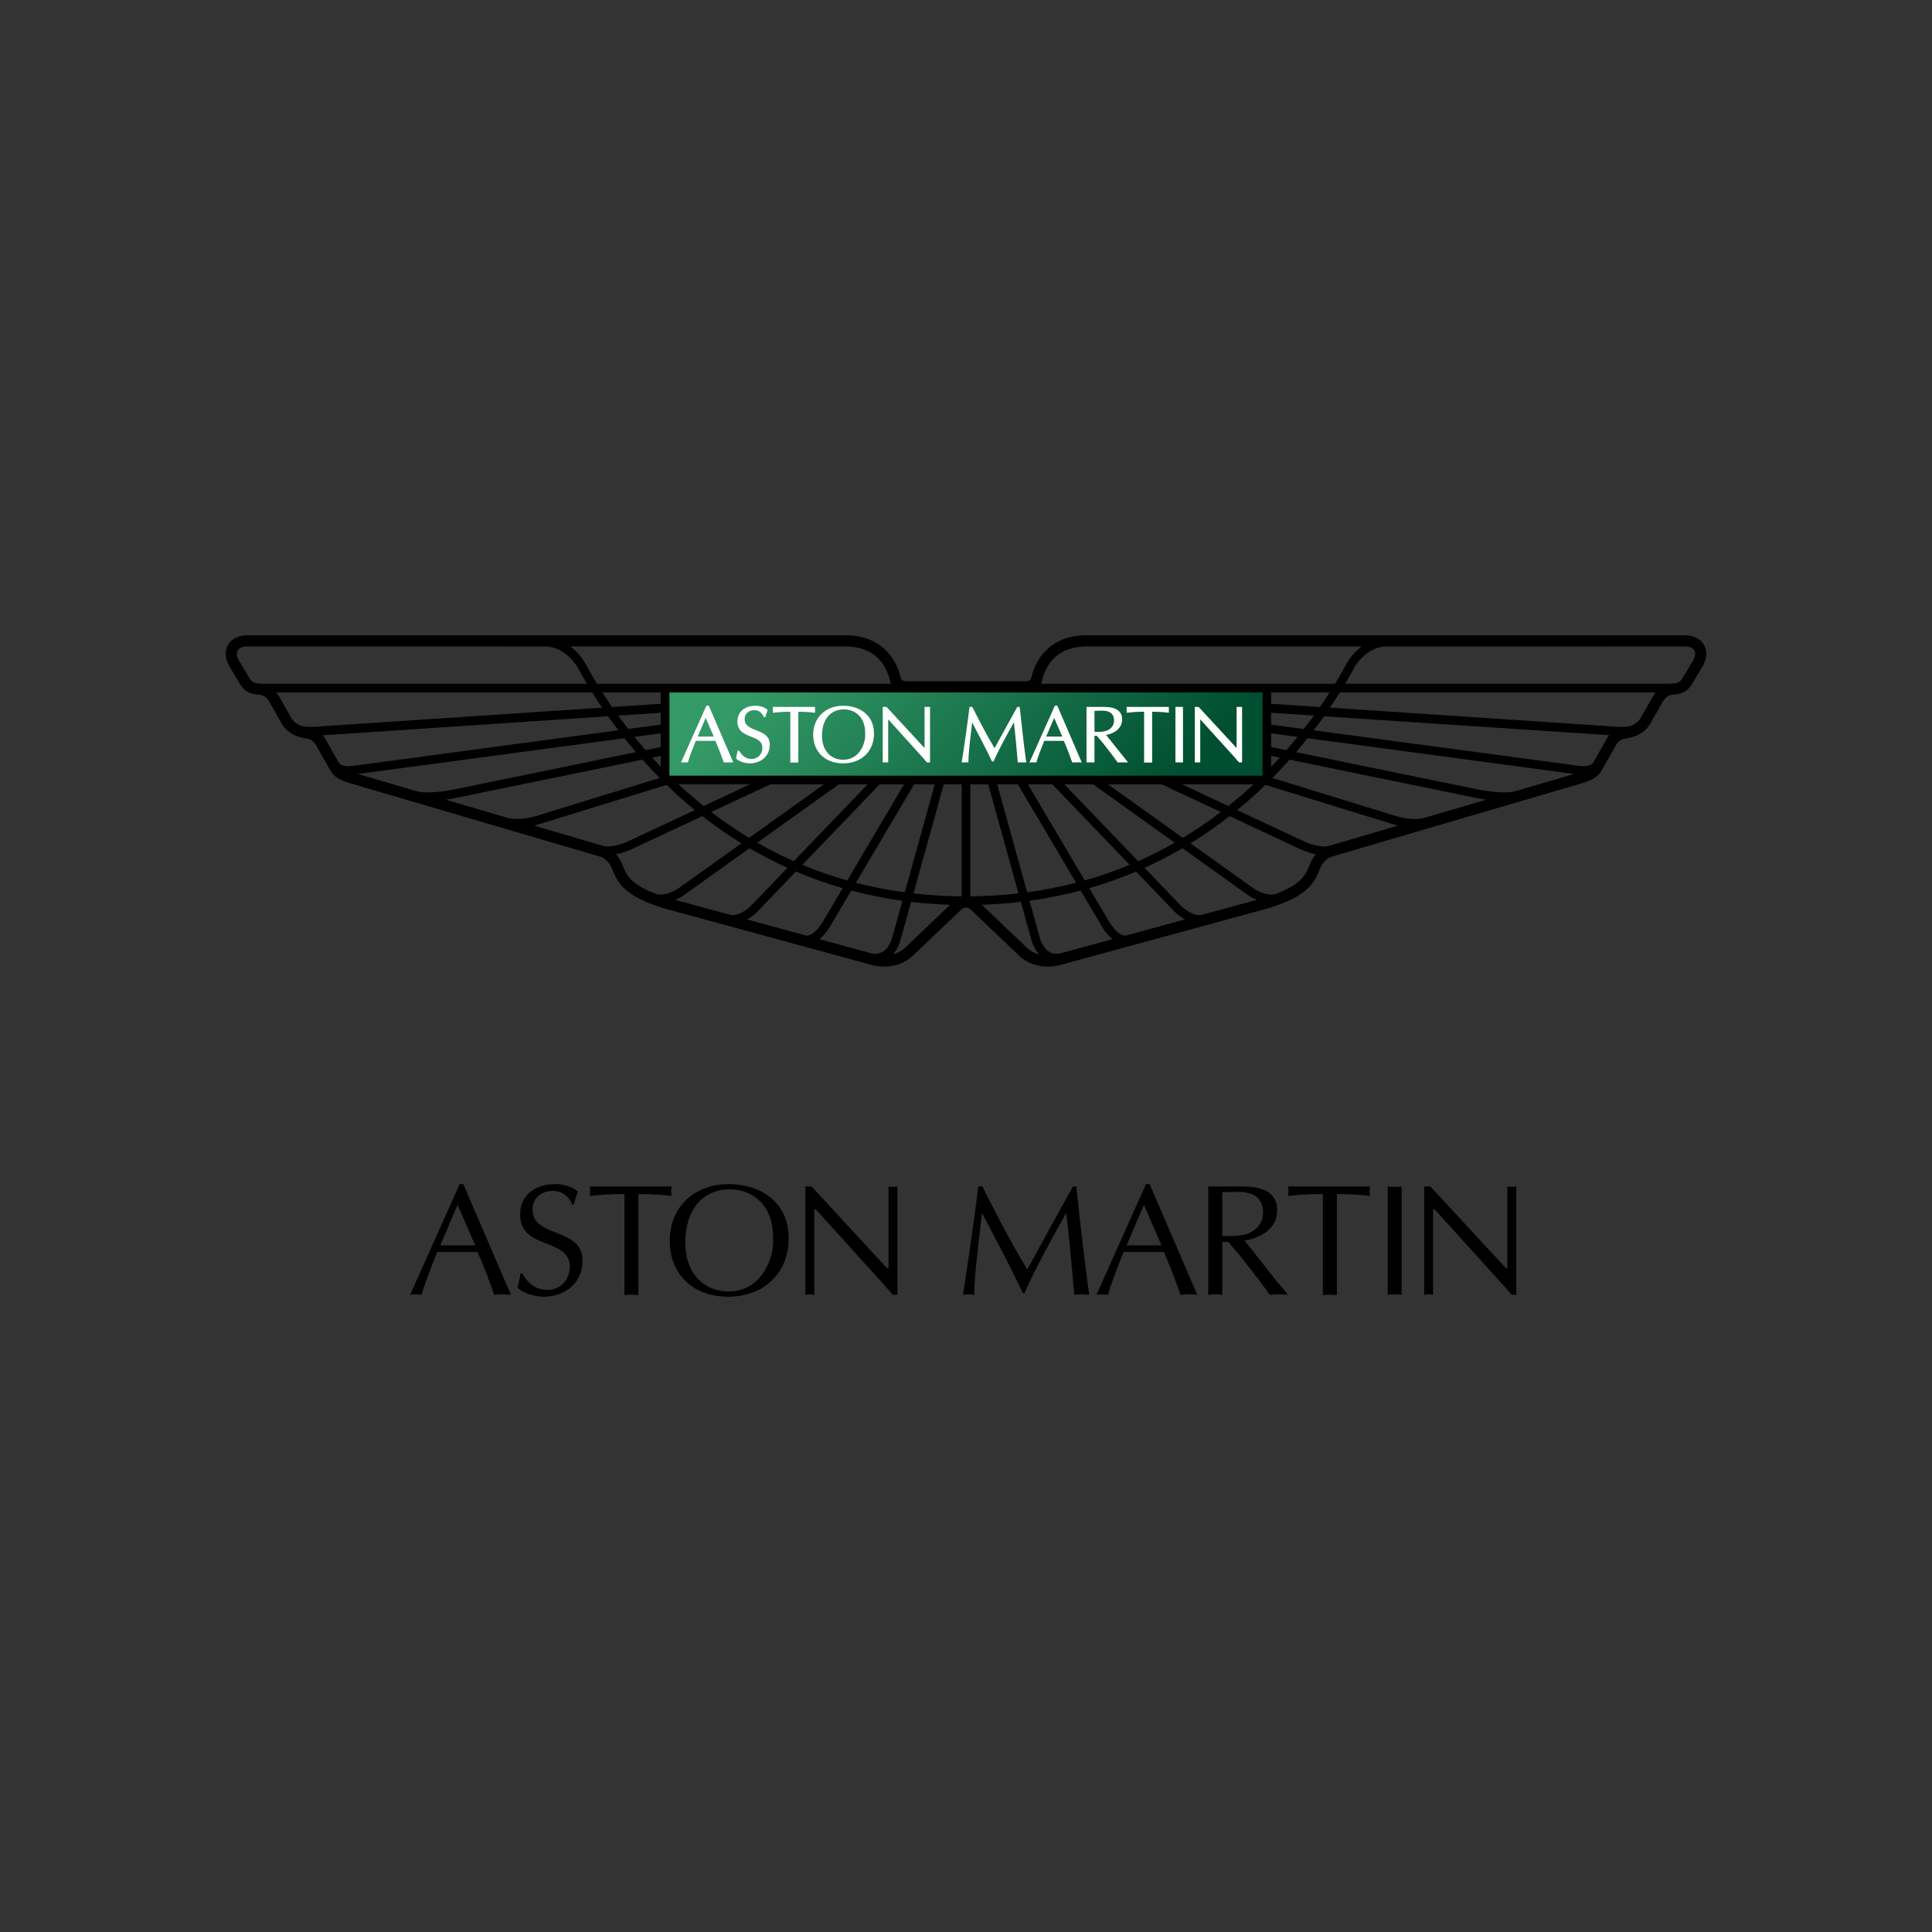 <svg xmlns="http://www.w3.org/2000/svg" fill="none" viewBox="0 0 512 512" height="512" width="512">
<rect x="0" y="0" width="512" height="512" fill="#333333" stroke="none"/>
<path fill="black" d="M451.545 170.855C450.164 168.568 447.635 168.396 446.619 168.36H287.981C283.488 168.36 279.859 169.721 277.175 172.41C275.248 174.329 273.92 176.831 273.233 179.848C273.222 179.918 273.035 180.548 271.678 180.548H240.32C238.963 180.548 238.776 179.918 238.765 179.848C238.078 176.831 236.752 174.329 234.823 172.41C232.139 169.721 228.51 168.36 224.019 168.36H65.379C64.363 168.396 61.834 168.57 60.453 170.855C59.798 171.971 59.305 173.85 60.728 176.475C60.739 176.498 63.633 181.306 63.633 181.306C64.814 183.241 66.17 183.96 69.025 184.14C69.066 184.144 70.388 184.281 71.314 185.891L74.273 191.083C74.895 192.274 76.366 195.067 81.385 195.745C81.469 195.757 82.933 195.92 83.741 197.457C83.752 197.474 87.394 203.879 87.394 203.879C88.457 205.939 89.948 206.702 92.656 207.537C92.662 207.537 159.003 226.994 159.003 226.994C161.258 227.66 162.18 230.202 162.18 230.202C163.765 234.293 165.823 237.658 176.18 240.78C176.186 240.784 230.46 255.576 230.46 255.576C231.123 255.796 237.34 257.685 242.023 253.172C242.023 253.172 254.719 241.067 254.752 241.043C254.756 241.031 255.284 240.494 256.002 240.494C256.718 240.494 257.248 241.029 257.252 241.043C257.285 241.067 269.981 253.172 269.981 253.172C274.664 257.685 280.879 255.796 281.544 255.576C281.544 255.576 335.816 240.786 335.824 240.78C346.181 237.658 348.239 234.291 349.824 230.202C349.824 230.202 350.744 227.66 352.999 226.994C352.999 226.994 419.342 207.537 419.346 207.537C422.054 206.702 423.545 205.939 424.608 203.879C424.608 203.879 428.249 197.472 428.261 197.457C429.069 195.92 430.533 195.759 430.617 195.745C435.636 195.067 437.107 192.274 437.727 191.083L440.688 185.891C441.614 184.281 442.936 184.146 442.977 184.14C445.83 183.96 447.188 183.241 448.369 181.306C448.369 181.306 451.262 176.498 451.272 176.475C452.695 173.85 452.202 171.971 451.545 170.855ZM242.247 207.862H247.725L239.783 236.478C235.365 235.876 231.047 235.038 226.825 233.946C232.6 224.181 240.313 211.133 242.247 207.862ZM239.581 207.862L224.529 233.323C220.468 232.18 216.503 230.802 212.628 229.185C220.841 220.637 230.721 210.347 233.106 207.862H239.581ZM204.147 207.862H218.355L198.518 222.045C195.073 219.967 191.724 217.68 188.471 215.189C195.919 211.706 202.815 208.485 204.147 207.862ZM186.447 213.603C186.274 213.462 181.744 209.659 179.821 207.862H198.73L186.447 213.603ZM222.298 207.862H229.922L210.38 228.223C207.074 226.764 203.845 225.124 200.686 223.323C210.064 216.612 219.84 209.618 222.298 207.862ZM224.019 171.31C227.696 171.31 230.627 172.384 232.738 174.495C234.262 176.018 235.32 178.031 235.883 180.487C235.883 180.487 235.996 180.906 236.14 181.21H158.209C157.018 179.256 155.054 175.71 155.054 175.71C154.968 175.552 153.649 173.182 151.144 171.31C188.54 171.31 224.019 171.31 224.019 171.31ZM171.085 198.801C170.059 197.613 169.076 196.445 168.138 195.285L175.111 194.346V197.976L171.085 198.801ZM175.109 200.312V203.199C174.332 202.396 173.578 201.584 172.849 200.779C173.755 200.587 174.516 200.434 175.109 200.312ZM166.48 193.195C165.546 191.986 164.662 190.802 163.826 189.642L175.109 188.895V192.033L166.48 193.195ZM175.109 186.514L162.217 187.366C161.287 186.03 160.432 184.734 159.643 183.499H175.107L175.109 186.514ZM69.238 181.21C67.222 181.059 66.794 180.82 66.16 179.781C66.166 179.789 63.529 175.409 63.319 175.062C62.882 174.256 62.739 173.66 62.756 173.241C62.805 172.167 63.535 171.34 65.46 171.31L144.528 171.316C149.881 171.316 153.035 176.804 153.035 176.804C153.73 178.096 154.56 179.577 155.529 181.21H69.238ZM79.954 192.4C77.939 191.706 77.3 190.499 76.888 189.715C75.656 187.621 74.035 184.493 73.239 183.497H156.93C157.734 184.781 158.605 186.134 159.561 187.541L86.14 192.413C84.985 192.555 81.636 192.821 79.954 192.4ZM93.517 202.966C90.845 203.323 90.005 202.441 89.852 202.231L86.336 196.047C86.097 195.587 85.815 195.203 85.52 194.863C85.972 194.822 161.134 189.822 161.134 189.822C161.991 191.03 162.896 192.272 163.863 193.539L93.517 202.966ZM110.572 209.724C103.285 207.576 97.362 205.845 94.835 205.108L165.488 195.636C166.453 196.849 167.461 198.08 168.519 199.322L120.177 209.252C118.382 209.622 113.226 210.418 110.572 209.724ZM134.527 216.747C129.131 215.167 123.446 213.499 118.082 211.921C119.512 211.723 120.534 211.514 120.642 211.49C120.636 211.496 155.662 204.303 170.247 201.31C171.689 202.925 173.202 204.548 174.805 206.175L142.416 216.157C142.343 216.18 137.925 217.645 134.527 216.747ZM159.786 224.158C159.096 223.954 151.403 221.696 141.488 218.783C142.433 218.574 143.055 218.364 143.124 218.34C143.094 218.352 170.312 209.963 176.649 208.009C178.974 210.261 181.467 212.502 184.135 214.683L166.618 222.874C165.462 223.456 162.084 224.779 159.786 224.158ZM173.824 236.88C166.969 234.297 165.943 231.723 164.968 229.228C164.887 229.007 164.387 227.676 163.263 226.398C165.584 225.959 167.502 224.998 167.628 224.934C167.608 224.938 176.9 220.606 186.137 216.28C189.484 218.905 192.94 221.316 196.488 223.497L180.112 235.2C180.061 235.253 176.664 237.774 173.824 236.88ZM193.472 242.435L178.96 238.485C180.408 237.856 181.397 237.113 181.477 237.049C181.465 237.06 189.586 231.255 198.636 224.787C201.906 226.694 205.255 228.432 208.689 229.983L199.156 239.906C198.304 240.802 195.65 242.954 193.472 242.435ZM213.607 247.925L197.988 243.665C199.609 242.744 200.731 241.582 200.818 241.496C200.818 241.496 205.283 236.839 210.923 230.963C214.953 232.678 219.079 234.148 223.313 235.369L218.153 244.105C217.525 245.235 215.42 248.211 213.607 247.925ZM233.944 252.231C233.059 252.766 232.031 252.889 230.811 252.609L217.16 248.893C218.828 247.533 219.952 245.596 220.144 245.239C220.136 245.247 222.455 241.331 225.6 236.006C230.015 237.172 234.535 238.078 239.157 238.711L236.514 248.223C236.518 248.252 235.894 251.041 233.944 252.231ZM239.981 251.033C238.941 252.043 237.774 252.609 236.644 252.913C238.156 251.21 238.682 249.067 238.761 248.736L241.464 239.01C244.854 239.402 248.305 239.657 251.803 239.775C249.002 242.435 239.981 251.033 239.981 251.033ZM254.852 237.54C250.509 237.505 246.257 237.237 242.086 236.764L250.108 207.862H254.85V237.54H254.852ZM276.117 180.487C276.671 178.031 277.732 176.018 279.256 174.495C281.367 172.384 284.304 171.31 287.975 171.31C287.975 171.31 323.46 171.31 360.852 171.31C358.347 173.184 357.03 175.552 356.942 175.71C356.098 177.29 355.043 179.14 353.791 181.212H275.858C276.019 180.926 276.117 180.487 276.117 180.487ZM336.868 197.972V194.342L343.866 195.281C342.926 196.443 341.939 197.615 340.909 198.797C339.106 198.429 337.717 198.146 336.868 197.972ZM339.151 200.779C338.416 201.59 337.65 202.411 336.868 203.225V200.314L339.151 200.779ZM336.868 192.033V188.895L348.182 189.642C347.346 190.802 346.454 191.986 345.522 193.195L336.868 192.033ZM336.868 186.514V183.497H352.361C351.574 184.732 350.711 186.03 349.789 187.364L336.868 186.514ZM293.635 207.862H307.847L323.523 215.189C320.266 217.68 316.917 219.967 313.474 222.049C305.909 216.637 297.938 210.935 293.635 207.862ZM311.308 223.323C308.159 225.126 304.922 226.764 301.624 228.223C294.506 220.814 285.937 211.88 282.074 207.862H289.698L311.308 223.323ZM313.264 207.862H332.175C330.248 209.775 325.699 213.48 325.55 213.603C320.951 211.449 316.466 209.362 313.264 207.862ZM272.413 207.862H278.89L299.366 229.191C295.499 230.8 291.53 232.172 287.469 233.321L272.413 207.862ZM269.747 207.862L285.172 233.94C280.95 235.038 276.626 235.876 272.213 236.478L264.271 207.862H269.747ZM257.148 237.546V207.862H261.892L269.91 236.764C265.737 237.243 261.483 237.505 257.148 237.546ZM270.036 249.152C270.036 249.152 262.686 242.143 260.191 239.775C263.689 239.651 267.142 239.395 270.532 238.999L273.235 248.742C273.312 249.081 273.851 251.217 275.354 252.915C273.28 252.325 272.655 251.711 270.036 249.152ZM281.183 252.609C279.963 252.889 278.933 252.766 278.046 252.231C276.145 251.068 275.513 248.397 275.476 248.238L272.833 238.711C277.453 238.07 281.968 237.164 286.38 235.998L291.864 245.269C292.052 245.6 293.162 247.538 294.832 248.891L281.183 252.609ZM298.389 247.925C296.574 248.211 294.469 245.235 293.857 244.126L288.676 235.365C292.907 234.146 297.047 232.686 301.069 230.965L311.175 241.502C311.265 241.59 312.383 242.75 314.004 243.665L298.389 247.925ZM321.104 241.735L318.522 242.435C316.348 242.956 313.692 240.802 312.842 239.908C312.842 239.908 308.671 235.575 303.315 229.985C306.743 228.432 310.092 226.702 313.36 224.787L330.542 237.068C330.613 237.125 331.594 237.86 333.036 238.485C329.218 239.522 321.104 241.735 321.104 241.735ZM347.034 229.216C346.057 231.719 345.035 234.297 338.155 236.88C335.314 237.762 331.936 235.253 331.906 235.224C331.892 235.212 324.231 229.734 315.506 223.497C319.054 221.31 322.508 218.907 325.863 216.28L344.403 224.949C344.505 225.002 346.416 225.967 348.733 226.398C347.625 227.658 347.125 228.958 347.034 229.216ZM352.212 224.158C349.914 224.781 346.53 223.456 345.406 222.891C345.406 222.891 336.748 218.844 327.861 214.689C330.529 212.501 333.024 210.267 335.347 208.009L368.898 218.352C368.961 218.376 369.573 218.574 370.505 218.783L352.212 224.158ZM377.485 216.741C374.087 217.65 369.651 216.18 369.606 216.169L369.555 216.151C369.555 216.151 369.547 216.147 369.543 216.147L337.19 206.177C338.792 204.55 340.319 202.933 341.753 201.312L391.356 211.498C391.466 211.516 392.48 211.725 393.908 211.923L377.485 216.741ZM401.446 209.716C398.797 210.418 393.618 209.624 391.819 209.252C391.819 209.252 358.731 202.458 343.483 199.326C344.541 198.084 345.557 196.853 346.518 195.634L417.161 205.106L401.446 209.716ZM425.64 196.077C425.66 196.053 422.752 201.165 422.148 202.227C422.001 202.425 421.175 203.323 418.485 202.966L348.141 193.539C349.106 192.278 350.02 191.028 350.878 189.822L425.603 194.775C425.713 194.787 426.027 194.822 426.476 194.862C426.168 195.214 425.887 195.61 425.64 196.077ZM438.12 184.43L435.106 189.717C434.694 190.499 434.061 191.706 432.046 192.4C430.364 192.819 427.015 192.553 425.856 192.412L352.445 187.539C353.395 186.134 354.276 184.779 355.076 183.495H438.751C438.534 183.778 438.32 184.08 438.12 184.43ZM448.675 175.062C448.633 175.126 445.83 179.789 445.83 179.789C445.298 180.665 444.969 181.061 442.781 181.2C442.767 181.2 356.475 181.212 356.475 181.212C357.44 179.579 358.268 178.098 358.965 176.808C358.988 176.763 362.045 171.32 367.473 171.32L446.536 171.314C447.366 171.349 448.445 171.441 449.014 172.382C449.083 172.51 449.246 172.772 449.246 173.245C449.244 173.66 449.11 174.256 448.675 175.062Z"></path>
<path fill="url(#paint0_linear_1563_15776)" d="M177.44 205.569C177.428 205.557 177.418 205.546 177.406 205.534V183.509H334.576V205.546C334.573 205.557 334.565 205.557 334.559 205.563L177.44 205.569Z"></path>
<path fill="white" d="M187.849 187.027H187.194L180.479 202.039H182.297L182.327 201.953C182.87 200.126 183.57 198.376 184.251 196.696C184.251 196.696 184.347 196.455 184.393 196.341C184.557 196.341 189.421 196.341 189.586 196.341C190.288 197.937 191.006 199.771 191.777 201.959L191.808 202.041H194.318L187.849 187.027ZM184.899 195.195C185.036 194.863 186.8 190.738 187.01 190.248C187.216 190.738 189.013 194.861 189.156 195.195C188.801 195.195 185.242 195.195 184.899 195.195ZM195.038 200.971L195.095 201.028C195.887 201.892 197.676 202.294 198.64 202.294C201.791 202.294 203.998 200.263 203.998 197.349C203.998 194.932 202.167 194.221 200.398 193.521C198.826 192.896 197.331 192.319 197.331 190.534C197.331 189.179 198.4 188.201 199.866 188.201C201.037 188.201 201.922 188.819 202.371 189.952L202.403 190.034H202.803L203.429 188.139L203.36 188.074C202.503 187.304 201.186 187.029 200.251 187.029C197.312 187.029 195.418 188.668 195.418 191.212C195.418 193.803 197.353 194.556 199.056 195.232C200.596 195.826 202.04 196.398 202.04 198.178C202.04 199.828 200.808 201.13 199.238 201.13C197.8 201.13 196.847 200.512 195.919 198.995L195.883 198.938H195.483L195.038 200.971ZM215.854 187.337H204.804V188.884L204.947 188.872C206.215 188.738 207.441 188.621 209.44 188.615C209.44 188.878 209.44 202.086 209.44 202.086H211.563C211.563 202.086 211.563 188.884 211.563 188.621C213.064 188.621 214.498 188.707 215.838 188.872L215.987 188.889V187.337H215.854ZM223.468 187.027C218.781 187.027 215.502 190.185 215.502 194.695C215.502 199.246 218.691 202.296 223.427 202.296C228.322 202.296 231.619 199.111 231.619 194.373C231.619 189.295 227.523 187.027 223.468 187.027ZM227.392 199.675C226.348 200.779 225.039 201.339 223.483 201.339C220.052 201.339 217.833 198.83 217.833 194.952C217.833 190.651 220.076 187.984 223.676 187.984C225.375 187.984 226.98 188.731 227.968 189.979C229.057 191.367 229.279 192.815 229.279 194.548C229.285 194.642 229.291 194.746 229.291 194.846C229.291 196.257 228.716 198.258 227.392 199.675ZM246.336 187.337H245.019C245.019 187.337 245.019 197.96 245.019 198.217C245.007 198.217 245.004 198.217 244.996 198.217C244.919 198.129 234.943 187.337 234.943 187.337H233.927V202.037H235.374C235.374 202.037 235.374 190.924 235.374 190.661C235.386 190.661 235.394 190.661 235.406 190.661C235.484 190.749 244.499 200.72 244.499 200.72L245.629 202.037H245.698H246.469V187.337H246.336ZM270.116 187.337H269.594L266.029 193.793C266.029 193.793 263.775 197.901 263.569 198.27C261.372 194.605 259.39 190.749 257.705 187.408L257.67 187.337H256.922L256.91 187.459C256.7 189.63 255.435 198.48 254.882 201.892L254.852 202.039H256.636V201.912C256.636 199.84 257.003 196.753 257.395 193.48C257.395 193.48 257.56 192.033 257.628 191.455C257.88 191.933 260.648 197.184 261.705 199.348L262.9 201.81H263.3L263.336 201.727C264.568 198.903 266.304 195.677 268.682 191.43C269.019 193.962 269.465 199.021 269.71 201.919L269.724 202.037H271.978L271.958 201.89C271.448 198.325 270.895 193.605 270.243 187.457L270.232 187.335H270.116V187.337ZM280.206 187.027H279.547L272.827 202.039H274.656L274.681 201.953C275.227 200.108 275.931 198.352 276.612 196.661C276.612 196.661 276.698 196.451 276.737 196.341C276.904 196.341 281.766 196.341 281.934 196.341C282.649 197.974 283.384 199.852 284.12 201.959L284.151 202.041H286.665L280.206 187.027ZM277.251 195.195C277.389 194.863 279.154 190.738 279.362 190.248C279.572 190.738 281.365 194.861 281.509 195.195C281.156 195.195 277.599 195.195 277.251 195.195ZM293.129 194.775C295.786 194.24 297.373 192.729 297.373 190.687C297.373 188.441 295.795 187.339 292.544 187.339H287.932V202.041H290.049C290.049 202.041 290.049 195.25 290.049 194.995C290.216 194.995 290.575 194.995 290.665 194.995C290.734 195.081 292.315 196.937 292.315 196.937C292.307 196.931 294.808 200.163 294.808 200.163L296.178 202.041H296.251H298.952C298.954 202.039 293.38 195.085 293.129 194.775ZM290.051 193.934C290.051 193.701 290.051 188.615 290.051 188.38C290.922 188.339 292.278 188.282 293.011 188.399C294.481 188.638 295.228 189.495 295.228 190.936C295.228 192.413 294.257 193.491 292.621 193.819C291.701 194.005 290.586 193.972 290.051 193.934ZM309.621 187.337H298.569V188.884L298.713 188.872C299.982 188.738 301.206 188.621 303.198 188.615C303.198 188.878 303.198 202.086 303.198 202.086H305.332C305.332 202.086 305.332 188.884 305.332 188.621C306.827 188.621 308.263 188.707 309.605 188.872L309.754 188.889V187.337H309.621ZM311.5 202.039H313.503V187.337H311.5V202.039ZM327.718 187.337C327.718 187.337 327.718 197.96 327.718 198.217C327.71 198.217 327.706 198.217 327.7 198.217C327.621 198.129 317.647 187.337 317.647 187.337H316.629V202.037H318.077C318.077 202.037 318.077 190.924 318.077 190.661C318.089 190.661 318.094 190.661 318.102 190.661C318.179 190.749 327.209 200.72 327.209 200.72L328.339 202.037H329.165V187.337H327.718Z"></path>
<path fill="black" d="M135.4 343.134C134.607 343.087 133.932 343.006 133.212 343.006C132.416 343.006 131.7 343.087 130.982 343.134C129.765 339.645 128.249 335.619 126.563 331.799H115.883C114.411 335.49 112.893 339.184 111.718 343.134C111.127 343.087 110.666 343.006 110.158 343.006C109.613 343.006 109.148 343.087 108.687 343.134L121.812 313.8H122.781L135.4 343.134ZM401.829 343.134H400.561C400.1 342.55 399.256 341.54 398.377 340.572L380.197 320.502H379.784V343.134C379.363 343.087 378.984 343.006 378.599 343.006C378.182 343.006 377.799 343.087 377.422 343.134V314.424H379.066L399.046 336.038H399.472V314.424C399.847 314.459 400.224 314.547 400.651 314.547C401.032 314.547 401.413 314.459 401.829 314.424V343.134ZM367.766 314.424C368.356 314.461 368.99 314.547 369.616 314.547C370.206 314.547 370.797 314.459 371.466 314.424V343.134C370.795 343.087 370.203 343.006 369.616 343.006C368.99 343.006 368.354 343.087 367.766 343.134V314.424ZM354.286 343.216C353.611 343.175 353.018 343.087 352.426 343.087C351.8 343.087 351.17 343.175 350.581 343.216V316.436C346.338 316.436 343.77 316.687 341.363 316.938C341.414 316.519 341.492 316.097 341.492 315.682C341.492 315.257 341.414 314.884 341.363 314.422H363.075C363.032 314.882 362.953 315.257 362.953 315.682C362.953 316.097 363.03 316.519 363.075 316.938C360.976 316.687 358.025 316.436 354.288 316.436L354.286 343.216ZM320.201 314.424H329.122C335.606 314.424 338.465 316.56 338.465 320.801C338.465 325.666 334.092 328.026 329.84 328.775L338.508 339.733L340.527 342.083L341.321 343.134C340.442 343.087 339.683 343.006 338.883 343.006C338.086 343.006 337.246 343.087 336.477 343.134C335.555 341.832 334.72 340.646 333.827 339.474L328.869 333.059L325.503 329.12H323.908V343.134C323.229 343.087 322.642 343.006 322.053 343.006C321.42 343.006 320.788 343.087 320.199 343.134L320.201 314.424ZM323.909 327.514C324.494 327.556 327.184 327.724 329.334 327.305C332.412 326.681 334.72 324.574 334.72 321.305C334.72 318.406 333.242 316.517 330.091 316.009C328.54 315.766 325.669 315.886 323.911 315.974L323.909 327.514ZM317.288 343.134C316.482 343.087 315.819 343.006 315.095 343.006C314.298 343.006 313.582 343.087 312.874 343.134C311.649 339.645 310.131 335.619 308.448 331.799H297.769C296.294 335.49 294.775 339.184 293.602 343.134C293.011 343.087 292.55 343.006 292.046 343.006C291.503 343.006 291.032 343.087 290.575 343.134L303.696 313.8H304.665L317.288 343.134ZM303.151 319.294L298.564 330.035H307.82L303.151 319.294ZM285.238 314.424C286.333 324.786 287.514 335.119 288.644 343.134C287.883 343.087 287.294 343.006 286.667 343.006C285.988 343.006 285.321 343.087 284.693 343.134C283.981 334.692 283.123 325.629 282.537 321.476C277.659 330.164 274.04 336.871 271.517 342.671H271.058L268.745 337.922C266.045 332.391 263.102 326.932 260.244 321.474C259.318 329.653 258.182 337.961 258.182 343.132C257.64 343.085 257.171 343.004 256.714 343.004C256.167 343.004 255.7 343.085 255.198 343.132C256.286 336.376 258.809 318.826 259.233 314.422H260.328C263.695 321.101 267.734 328.984 272.229 336.417C276.237 329.229 280.106 321.938 284.352 314.422H285.238V314.424ZM237.827 343.134H236.558C236.1 342.55 235.255 341.54 234.376 340.572L216.197 320.502H215.779V343.134C215.359 343.087 214.977 343.006 214.6 343.006C214.182 343.006 213.805 343.087 213.423 343.134V314.424H215.067L235.047 336.038H235.473V314.424C235.847 314.459 236.226 314.547 236.644 314.547C237.021 314.547 237.403 314.459 237.829 314.424V343.134H237.827ZM177.489 328.775C177.489 319.582 184.342 313.798 193.056 313.798C200.969 313.798 208.999 318.069 208.999 328.144C208.999 337.501 202.356 343.639 192.98 343.639C183.678 343.641 177.489 337.761 177.489 328.775ZM202.228 319.249C200.129 316.605 196.847 315.178 193.472 315.178C186.076 315.178 181.614 320.762 181.614 329.276C181.614 337.808 186.829 342.246 193.099 342.246C201.979 342.246 205.175 333.098 204.877 328.485C204.877 325.006 204.416 322.06 202.228 319.249ZM169.188 343.216C168.511 343.175 167.926 343.087 167.336 343.087C166.702 343.087 166.068 343.175 165.488 343.216V316.436C161.236 316.436 158.664 316.687 156.273 316.938C156.314 316.519 156.396 316.097 156.396 315.682C156.396 315.257 156.312 314.884 156.273 314.422H177.977C177.932 314.882 177.852 315.257 177.852 315.682C177.852 316.097 177.932 316.519 177.977 316.938C175.872 316.687 172.933 316.436 169.188 316.436V343.216ZM138.349 337.463C139.985 340.153 141.876 341.832 145.166 341.832C148.568 341.832 151.009 339.014 151.009 335.701C151.009 327.895 137.84 331.342 137.84 321.852C137.84 316.436 142.133 313.802 147.183 313.802C149.196 313.802 151.644 314.424 153.192 315.807C152.688 316.899 152.398 318.069 152.06 319.249H151.644C150.76 316.979 148.909 315.598 146.428 315.598C143.522 315.598 141.129 317.532 141.129 320.503C141.129 328.234 154.375 325.125 154.375 334.069C154.375 340.072 149.698 343.643 143.981 343.643C141.925 343.643 138.559 342.763 137.128 341.205C137.542 339.986 137.754 338.724 137.925 337.465L138.349 337.463ZM121.264 319.294L116.685 330.035H125.936L121.264 319.294Z"></path>
<defs>
<linearGradient gradientUnits="userSpaceOnUse" y2="227.498" x2="290.511" y1="161.639" x1="221.427" id="paint0_linear_1563_15776">
<stop stop-color="#339966"></stop>
<stop stop-color="#004F32" offset="1"></stop>
</linearGradient>
</defs>
</svg>
